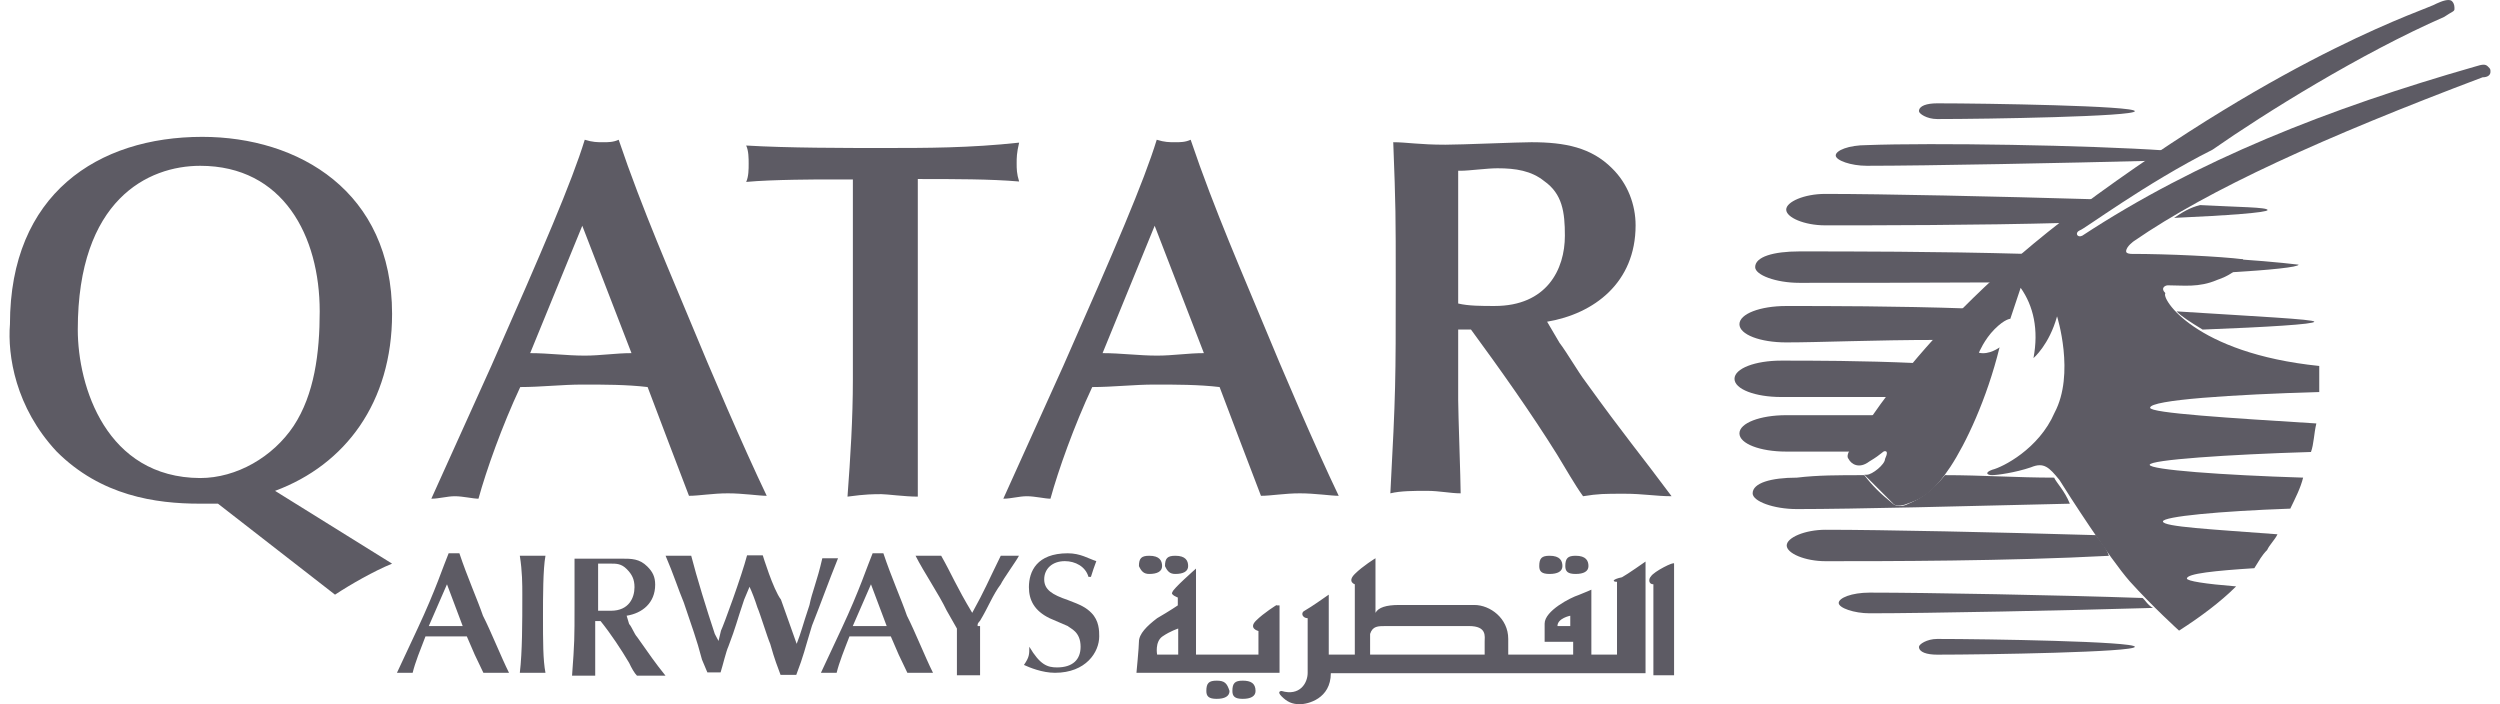 <svg xmlns="http://www.w3.org/2000/svg" width="213" height="60" viewBox="0 0 213 60" fill="none"><g id="Group"><path id="Vector" d="M39.422 53.341C38.964 53.341 38.541 53.341 38.083 53.341C37.625 53.341 36.991 53.341 36.533 53.341L38.083 49.782L39.422 53.341ZM41.184 57.322C41.395 57.322 41.853 57.322 42.276 57.322C42.734 57.322 43.157 57.322 43.368 57.322C42.699 55.984 41.818 53.764 41.148 52.46C40.69 51.121 39.809 49.148 39.14 47.14C38.929 47.14 38.929 47.14 38.682 47.14C38.435 47.14 38.471 47.14 38.224 47.14C37.766 48.232 37.132 50.24 35.581 53.552L33.82 57.322C34.031 57.322 34.278 57.322 34.489 57.322C34.7 57.322 34.947 57.322 35.158 57.322C35.37 56.442 35.828 55.314 36.251 54.222C36.92 54.222 37.343 54.222 38.013 54.222C38.682 54.222 39.352 54.222 39.774 54.222L40.444 55.772L41.184 57.322Z" fill="#5D5B64"></path><path id="Vector_2" d="M44.501 50.663C44.501 53.094 44.501 55.525 44.289 57.322C44.501 57.322 44.959 57.322 45.382 57.322C45.84 57.322 46.051 57.322 46.474 57.322C46.263 56.23 46.263 54.679 46.263 52.46C46.263 50.909 46.263 48.478 46.474 47.351C46.016 47.351 45.804 47.351 45.382 47.351C45.17 47.351 44.712 47.351 44.289 47.351C44.501 48.69 44.501 49.782 44.501 50.663Z" fill="#5D5B64"></path><path id="Vector_3" d="M53.39 52.459C54.729 52.248 55.821 51.367 55.821 49.816C55.821 49.147 55.61 48.724 55.152 48.266C54.482 47.597 53.813 47.597 52.932 47.597C52.474 47.597 50.924 47.597 50.501 47.597C49.831 47.597 49.408 47.597 48.95 47.597C48.95 49.358 48.95 49.605 48.95 51.578C48.95 54.468 48.95 54.679 48.739 57.568C48.95 57.568 49.408 57.568 49.831 57.568C50.289 57.568 50.501 57.568 50.712 57.568C50.712 57.11 50.712 55.348 50.712 54.925V52.917H51.17C52.051 54.009 52.932 55.348 53.601 56.476C53.813 56.934 54.059 57.357 54.271 57.568C54.729 57.568 54.94 57.568 55.363 57.568C55.821 57.568 56.244 57.568 56.702 57.568C55.821 56.476 55.363 55.806 54.271 54.256C54.059 54.045 53.813 53.375 53.601 53.164L53.39 52.459ZM50.959 48.02C51.17 48.02 51.628 48.02 52.051 48.02C52.509 48.02 52.932 48.02 53.39 48.478C53.848 48.936 54.059 49.358 54.059 50.028C54.059 50.909 53.601 52.036 52.051 52.036C51.593 52.036 51.382 52.036 50.959 52.036V48.02Z" fill="#5D5B64"></path><path id="Vector_4" d="M60.901 54.01C60.231 52.002 59.35 49.148 58.892 47.351C58.434 47.351 58.223 47.351 57.8 47.351C57.342 47.351 56.919 47.351 56.708 47.351C57.377 48.901 57.8 50.24 58.258 51.332C58.928 53.341 59.35 54.433 59.808 56.195L60.267 57.287C60.478 57.287 60.724 57.287 60.936 57.287C61.147 57.287 61.147 57.287 61.394 57.287C61.605 56.617 61.852 55.525 62.063 55.067C62.733 53.305 62.733 53.059 63.402 51.086L63.86 49.993C64.072 50.451 64.319 51.086 64.53 51.755C64.741 52.213 65.411 54.398 65.622 54.856C65.834 55.525 65.834 55.737 66.503 57.498C66.715 57.498 66.961 57.498 67.172 57.498C67.384 57.498 67.631 57.498 67.842 57.498C68.511 55.737 68.511 55.49 69.181 53.305C70.062 51.086 70.52 49.747 71.401 47.562C71.189 47.562 70.943 47.562 70.731 47.562C70.52 47.562 70.273 47.562 70.062 47.562C69.604 49.571 69.181 50.451 68.969 51.544C68.3 53.552 68.3 53.763 67.877 54.856C67.419 53.517 66.996 52.425 66.538 51.086C65.869 50.205 64.988 47.315 64.988 47.315C64.776 47.315 64.53 47.315 64.319 47.315C64.107 47.315 63.86 47.315 63.649 47.315C63.191 49.077 61.641 53.305 61.429 53.728L61.218 54.609L60.901 54.01Z" fill="#5D5B64"></path><path id="Vector_5" d="M75.546 53.341C75.087 53.341 74.665 53.341 74.207 53.341C73.749 53.341 73.114 53.341 72.656 53.341L74.207 49.782L75.546 53.341ZM77.307 57.322C77.519 57.322 77.977 57.322 78.4 57.322C78.858 57.322 79.28 57.322 79.492 57.322C78.822 55.984 77.941 53.764 77.272 52.46C76.814 51.121 75.933 49.148 75.264 47.14C75.052 47.14 75.052 47.14 74.805 47.14C74.594 47.14 74.594 47.14 74.347 47.14C73.889 48.232 73.255 50.24 71.705 53.552L69.943 57.322C70.154 57.322 70.401 57.322 70.613 57.322C70.824 57.322 71.071 57.322 71.282 57.322C71.493 56.442 71.951 55.314 72.374 54.222C73.044 54.222 73.467 54.222 74.136 54.222C74.805 54.222 75.475 54.222 75.898 54.222L76.567 55.772L77.307 57.322Z" fill="#5D5B64"></path><path id="Vector_6" d="M83.291 53.34C83.291 53.129 83.291 53.129 83.502 52.883C84.172 51.79 84.594 50.663 85.264 49.782C85.475 49.324 86.603 47.773 86.814 47.351C86.603 47.351 86.603 47.351 86.145 47.351C85.933 47.351 85.475 47.351 85.264 47.351C84.172 49.57 83.925 50.24 82.833 52.213C81.494 49.993 81.071 48.901 80.19 47.351C79.732 47.351 79.309 47.351 79.098 47.351C78.886 47.351 78.428 47.351 78.006 47.351C78.675 48.69 80.014 50.663 80.648 52.002L81.529 53.552C81.529 54.433 81.529 56.441 81.529 57.533C81.74 57.533 82.199 57.533 82.41 57.533C82.868 57.533 83.079 57.533 83.502 57.533C83.502 56.194 83.502 55.314 83.502 54.221V53.34H83.291Z" fill="#5D5B64"></path><path id="Vector_7" d="M87.698 55.103C87.698 55.772 87.698 55.984 87.24 56.653C87.698 56.864 88.79 57.322 89.883 57.322C92.525 57.322 93.653 55.561 93.653 54.222C93.653 53.764 93.653 52.883 92.983 52.214C92.525 51.755 92.102 51.544 90.975 51.121C89.636 50.663 88.966 50.24 88.966 49.359C88.966 48.479 89.636 47.809 90.728 47.809C91.609 47.809 92.49 48.267 92.737 49.148H92.948C93.159 48.479 93.159 48.479 93.406 47.809C92.737 47.598 92.067 47.14 90.975 47.14C88.332 47.14 87.663 48.69 87.663 50.029C87.663 51.121 88.121 52.037 89.425 52.672C89.883 52.883 90.517 53.13 90.975 53.341C91.186 53.552 92.067 53.799 92.067 55.103C92.067 56.195 91.398 56.864 90.059 56.864C89.248 56.864 88.614 56.653 87.698 55.103Z" fill="#5D5B64"></path><path id="Vector_8" d="M6.627 28.08C6.627 17.016 12.617 14.127 17.056 14.127C24.138 14.127 27.239 20.116 27.239 26.529C27.239 30.088 26.781 33.611 25.019 36.289C23.258 38.932 20.157 40.729 17.056 40.729C9.058 40.694 6.627 32.942 6.627 28.08ZM28.543 50.665C29.882 49.784 31.855 48.657 33.405 48.023L23.434 41.821C29.424 39.601 33.405 34.281 33.405 26.741C33.405 16.311 25.442 11.66 17.232 11.66C8.353 11.66 0.848 16.523 0.848 27.622C0.637 30.264 1.306 34.704 4.83 38.474C8.6 42.244 13.251 42.913 17.021 42.913C17.479 42.913 17.902 42.913 18.571 42.913L28.543 50.665Z" fill="#5D5B64"></path><path id="Vector_9" d="M53.803 30.087C52.464 30.087 51.16 30.299 49.821 30.299C48.271 30.299 46.721 30.087 45.17 30.087L49.61 19.235L53.803 30.087ZM58.701 42.243C59.581 42.243 60.709 42.032 62.013 42.032C63.316 42.032 64.655 42.243 65.325 42.243C63.316 38.05 60.462 31.391 58.912 27.621C57.362 23.851 54.719 17.861 52.711 11.906C52.253 12.118 51.83 12.118 51.372 12.118C50.914 12.118 50.491 12.118 49.821 11.906C48.729 15.465 46.263 21.208 41.858 31.18L36.749 42.49C37.419 42.49 38.088 42.279 38.758 42.279C39.427 42.279 40.308 42.49 40.766 42.49C41.435 40.059 42.774 36.289 44.325 32.977C46.087 32.977 47.883 32.765 49.645 32.765C51.407 32.765 53.415 32.765 55.177 32.977L56.939 37.628L58.701 42.243Z" fill="#5D5B64"></path><path id="Vector_10" d="M78.197 20.115C78.197 18.354 78.197 16.803 78.197 15.253C81.298 15.253 84.399 15.253 86.83 15.464C86.619 14.795 86.619 14.372 86.619 13.914C86.619 13.456 86.619 13.033 86.83 12.152C82.637 12.61 78.867 12.61 75.308 12.61C71.996 12.61 67.098 12.61 63.575 12.399C63.786 12.857 63.786 13.491 63.786 13.949C63.786 14.407 63.786 15.042 63.575 15.5C65.795 15.288 69.988 15.288 70.446 15.288H72.665C72.665 17.05 72.665 18.6 72.665 20.151V32.342C72.665 35.654 72.454 39.001 72.207 42.313C73.758 42.102 74.427 42.102 75.097 42.102C75.555 42.102 77.105 42.313 78.197 42.313C78.197 41.221 78.197 39.671 78.197 36.324V20.115Z" fill="#5D5B64"></path><path id="Vector_11" d="M102.571 30.087C101.232 30.087 99.928 30.299 98.59 30.299C97.039 30.299 95.489 30.087 93.939 30.087L98.378 19.235L102.571 30.087ZM107.434 42.243C108.314 42.243 109.442 42.032 110.746 42.032C112.049 42.032 113.388 42.243 114.058 42.243C112.049 38.05 109.195 31.391 107.645 27.621C106.095 23.851 103.452 17.861 101.444 11.906C100.986 12.118 100.563 12.118 100.105 12.118C99.647 12.118 99.224 12.118 98.554 11.906C97.462 15.465 94.996 21.208 90.591 31.18L85.482 42.49C86.152 42.49 86.821 42.279 87.491 42.279C88.16 42.279 89.041 42.49 89.499 42.49C90.168 40.059 91.507 36.289 93.058 32.977C94.819 32.977 96.616 32.765 98.378 32.765C100.14 32.765 102.148 32.765 103.91 32.977L105.672 37.628L107.434 42.243Z" fill="#5D5B64"></path><path id="Vector_12" d="M131.813 27.409C135.794 26.74 139.353 24.097 139.353 19.199C139.353 17.438 138.683 15.641 137.344 14.337C135.583 12.575 133.363 12.117 130.474 12.117C129.381 12.117 124.484 12.329 123.145 12.329C120.925 12.329 119.833 12.117 118.705 12.117C118.917 17.649 118.917 18.319 118.917 24.097C118.917 32.518 118.917 33.399 118.458 42.032C119.339 41.82 120.467 41.82 121.559 41.82C122.651 41.82 123.568 42.032 124.448 42.032C124.448 40.939 124.237 35.161 124.237 34.069V28.079H125.329C127.761 31.391 130.438 35.161 132.658 38.719C133.328 39.812 134.208 41.362 134.878 42.278C136.217 42.067 136.64 42.067 138.437 42.067C139.987 42.067 141.079 42.278 142.418 42.278C139.776 38.719 138.437 37.169 135.089 32.518C134.42 31.637 133.539 30.087 132.87 29.206L131.813 27.409ZM124.484 14.548C125.153 14.548 126.703 14.337 127.584 14.337C129.135 14.337 130.474 14.548 131.566 15.429C133.116 16.521 133.328 18.072 133.328 20.08C133.328 22.97 131.777 26.07 127.338 26.07C126.245 26.07 125.118 26.07 124.237 25.859V14.548H124.484Z" fill="#5D5B64"></path><path id="Vector_13" d="M197.176 27.41C197.176 27.622 193.194 27.868 187.662 28.08C186.57 27.41 185.9 26.987 185.442 26.529C192.067 26.952 197.176 27.199 197.176 27.41Z" fill="#5D5B64"></path><path id="Vector_14" d="M193.195 17.895C193.195 18.107 189.882 18.354 185.231 18.565C185.901 18.107 186.57 17.684 187.451 17.473C190.728 17.649 193.195 17.649 193.195 17.895Z" fill="#5D5B64"></path><path id="Vector_15" d="M157.714 38.475C155.494 38.475 153.521 38.475 152.182 38.475C149.962 38.475 148.2 37.805 148.2 36.924C148.2 36.044 149.962 35.374 152.182 35.374C154.19 35.374 156.622 35.374 159.722 35.374C158.383 37.382 157.96 38.263 157.714 38.475Z" fill="#5D5B64"></path><path id="Vector_16" d="M158.839 40.483C159.508 41.364 160.178 42.034 161.27 42.915C161.27 42.915 161.728 43.373 162.609 42.915C163.701 42.456 164.617 41.822 165.71 40.483C168.81 40.483 171.911 40.695 175.012 40.695C175.223 41.153 175.893 41.787 176.351 42.915C167.471 43.126 157.958 43.373 153.096 43.373C151.087 43.373 149.325 42.703 149.325 42.034C149.325 41.153 150.876 40.695 153.096 40.695C154.857 40.483 156.619 40.483 158.839 40.483Z" fill="#5D5B64"></path><path id="Vector_17" d="M155.54 47.814C153.779 47.814 152.228 47.144 152.228 46.475C152.228 45.805 153.779 45.136 155.54 45.136C160.403 45.136 170.163 45.347 178.584 45.594C179.042 46.263 179.465 46.686 179.676 47.355C171.044 47.814 160.614 47.814 155.54 47.814Z" fill="#5D5B64"></path><path id="Vector_18" d="M183.436 51.795C176.354 52.006 164.163 52.253 159.301 52.253C157.962 52.253 156.658 51.795 156.658 51.372C156.658 50.949 157.75 50.491 159.301 50.491C164.163 50.491 175.473 50.703 182.556 50.949C182.767 51.125 182.978 51.548 183.436 51.795Z" fill="#5D5B64"></path><path id="Vector_19" d="M165.045 54.438C169.238 54.438 181.888 54.65 181.888 55.108C181.888 55.566 169.274 55.777 165.045 55.777C164.165 55.777 163.495 55.566 163.495 55.108C163.495 54.897 164.165 54.438 165.045 54.438Z" fill="#5D5B64"></path><path id="Vector_20" d="M165.043 28.962C159.722 28.962 155.071 29.173 152.182 29.173C149.962 29.173 148.2 28.503 148.2 27.623C148.2 26.742 149.962 26.072 152.182 26.072C155.741 26.072 161.484 26.072 167.685 26.284C166.593 27.2 165.712 28.081 165.043 28.962Z" fill="#5D5B64"></path><path id="Vector_21" d="M190.73 22.09C193.83 22.301 195.839 22.548 195.839 22.548C195.839 22.759 193.407 23.006 189.849 23.217C190.518 22.759 190.73 22.301 190.73 22.09Z" fill="#5D5B64"></path><path id="Vector_22" d="M153.31 24.098C151.302 24.098 149.54 23.428 149.54 22.759C149.54 21.878 151.09 21.42 153.31 21.42C157.503 21.42 165.043 21.42 172.583 21.631C171.703 22.512 170.822 23.182 169.941 24.062C163.281 24.098 157.08 24.098 153.31 24.098Z" fill="#5D5B64"></path><path id="Vector_23" d="M176.109 18.988C168.358 19.199 159.936 19.199 155.497 19.199C153.735 19.199 152.185 18.53 152.185 17.86C152.185 17.191 153.735 16.521 155.497 16.521C160.359 16.521 170.119 16.733 178.54 16.98C178.082 17.191 177.66 17.649 177.202 17.86C176.779 18.319 176.356 18.565 176.109 18.988Z" fill="#5D5B64"></path><path id="Vector_24" d="M159.046 14.125C157.707 14.125 156.404 13.667 156.404 13.244C156.404 12.822 157.496 12.364 159.046 12.364C164.578 12.152 177.862 12.364 184.521 12.822C184.063 13.033 183.64 13.491 183.182 13.702C176.346 13.879 164.155 14.125 159.046 14.125Z" fill="#5D5B64"></path><path id="Vector_25" d="M151.76 33.825C149.54 33.825 147.779 33.156 147.779 32.275C147.779 31.394 149.54 30.725 151.76 30.725C154.403 30.725 158.631 30.725 163.282 30.936C162.401 32.028 161.732 32.944 161.062 33.825C157.292 33.825 153.98 33.825 151.76 33.825Z" fill="#5D5B64"></path><path id="Vector_26" d="M163.495 9.473C163.495 9.015 164.165 8.804 165.045 8.804C169.238 8.804 181.888 9.015 181.888 9.473C181.888 9.931 169.274 10.143 165.045 10.143C164.165 10.143 163.495 9.685 163.495 9.473Z" fill="#5D5B64"></path><path id="Vector_27" d="M197.6 31.18C197.6 31.85 197.6 32.731 197.6 33.4C190.271 33.611 183.189 34.069 183.189 34.739C183.189 35.197 190.059 35.62 197.353 36.078C197.142 36.959 197.142 37.84 196.895 38.509C189.813 38.721 183.153 39.178 183.153 39.601C183.153 40.024 189.355 40.482 196.225 40.694C196.014 41.575 195.556 42.455 195.133 43.336C189.143 43.548 184.281 44.006 184.281 44.428C184.281 44.887 188.474 45.098 194.041 45.521C193.83 45.979 193.371 46.402 193.16 46.86C192.702 47.318 192.491 47.741 192.068 48.41C188.756 48.621 186.324 48.868 186.324 49.291C186.324 49.502 187.875 49.749 190.517 49.96C189.179 51.299 187.417 52.603 185.655 53.73C185.655 53.73 183.435 51.722 181.462 49.538C179.7 47.529 176.142 41.997 175.472 40.905C174.591 39.813 174.133 39.355 173.041 39.813C171.702 40.271 170.152 40.482 169.729 40.482C169.306 40.482 169.059 40.271 169.729 40.024C170.61 39.813 173.71 38.262 175.049 35.162C176.811 31.85 175.261 26.952 175.261 26.952C174.591 29.383 173.252 30.511 173.252 30.511C173.71 28.08 173.252 26.071 172.16 24.521L171.279 27.163C171.279 27.163 170.821 27.163 169.94 28.044C169.059 28.925 168.601 30.053 168.601 30.053C169.482 30.264 170.363 29.595 170.363 29.595C169.271 34.034 167.474 37.804 166.17 39.778C164.831 41.786 163.95 42.42 162.611 42.878C161.519 43.336 161.272 42.878 161.272 42.878C160.392 41.997 159.722 41.328 158.841 40.447C158.841 40.447 158.841 40.447 159.053 40.447C159.511 40.447 160.603 39.566 160.603 39.108C160.814 38.65 160.814 38.439 160.603 38.439C160.392 38.439 160.392 38.65 159.264 39.319C158.383 39.989 157.714 39.531 157.502 39.108C157.291 38.897 157.502 38.439 157.714 38.227C157.925 38.016 163.034 28.256 176.987 17.826C195.168 4.296 206.902 0.773 207.571 0.314C208.029 0.103 208.663 -0.144 208.91 0.103C209.121 0.314 209.121 0.561 209.121 0.773C209.121 0.984 208.91 0.984 208.241 1.442C201.158 4.543 192.949 9.652 188.509 12.752C182.766 15.642 177.445 19.623 177.199 19.623C176.741 19.835 176.987 20.293 177.41 20.081C187.17 13.668 198.445 9.229 210.883 5.67C211.553 5.459 211.764 5.459 211.975 5.67C212.187 5.882 212.187 5.882 212.187 6.128C212.187 6.375 211.975 6.586 211.517 6.586C197.987 11.695 188.262 16.1 181.814 20.539C181.814 20.539 181.145 20.997 181.145 21.42C181.145 21.632 181.603 21.632 181.603 21.632C184.704 21.632 189.143 21.843 191.116 22.09C191.116 22.09 190.905 23.182 188.897 23.851C187.346 24.521 186.007 24.309 184.704 24.309C184.492 24.309 184.034 24.521 184.492 24.979C184.105 25.402 186.959 30.088 197.6 31.18Z" fill="#5D5B64"></path><path id="Vector_28" d="M100.349 55.772H98.587C98.587 55.772 98.376 54.679 99.046 54.221C99.715 53.763 100.384 53.552 100.384 53.552V55.772H100.349ZM108.77 51.544C108.77 51.544 107.678 52.213 107.009 52.883C106.339 53.552 107.22 53.763 107.22 53.763V55.772H101.9V48.443C101.9 48.443 99.891 50.205 99.891 50.451C99.68 50.663 100.349 50.909 100.349 50.909V51.579C100.349 51.579 99.68 52.037 98.587 52.671C97.707 53.34 97.037 54.01 97.037 54.679C97.037 55.138 96.826 57.322 96.826 57.322H109.017V51.579H108.77V51.544ZM97.918 48.901C98.587 48.901 99.01 48.69 99.01 48.231C99.01 47.773 98.799 47.351 97.918 47.351C97.249 47.351 97.037 47.562 97.037 48.231C97.249 48.69 97.46 48.901 97.918 48.901ZM100.138 48.901C100.807 48.901 101.23 48.69 101.23 48.231C101.23 47.773 101.019 47.351 100.138 47.351C99.468 47.351 99.257 47.562 99.257 48.231C99.468 48.69 99.68 48.901 100.138 48.901ZM103.661 57.992C102.992 57.992 102.78 58.203 102.78 58.872C102.78 59.33 102.992 59.542 103.661 59.542C104.331 59.542 104.754 59.33 104.754 58.872C104.542 58.203 104.331 57.992 103.661 57.992ZM105.881 57.992C105.212 57.992 105 58.203 105 58.872C105 59.33 105.212 59.542 105.881 59.542C106.551 59.542 106.973 59.33 106.973 58.872C106.973 58.203 106.551 57.992 105.881 57.992ZM132.025 48.901C132.695 48.901 133.118 48.69 133.118 48.231C133.118 47.773 132.906 47.351 132.025 47.351C131.356 47.351 131.144 47.562 131.144 48.231C131.144 48.69 131.356 48.901 132.025 48.901ZM134.245 48.901C134.915 48.901 135.337 48.69 135.337 48.231C135.337 47.773 135.126 47.351 134.245 47.351C133.576 47.351 133.364 47.562 133.364 48.231C133.364 48.69 133.576 48.901 134.245 48.901ZM140.658 49.112C140.446 49.324 140.446 49.782 140.869 49.782V57.533H142.631V48.02C142.666 47.809 140.904 48.69 140.658 49.112ZM133.787 53.34H132.695C132.695 52.671 133.787 52.46 133.787 52.46V53.34ZM126.493 54.679C126.493 54.891 126.493 55.349 126.493 55.772H116.733V54.01C116.945 53.34 117.403 53.34 118.072 53.34H125.155C126.705 53.34 126.493 54.221 126.493 54.679ZM137.769 49.57V55.772H135.584V50.24C135.584 50.24 135.126 50.451 134.492 50.698C133.822 50.909 131.603 52.037 131.603 53.129V54.679H134.034V55.772H128.502C128.502 55.56 128.502 55.102 128.502 54.433C128.502 52.671 126.951 51.544 125.613 51.544H119.2C118.108 51.544 117.438 51.755 117.191 52.213V47.562C117.191 47.562 116.099 48.231 115.43 48.901C114.76 49.57 115.43 49.782 115.43 49.782V55.772H113.21V50.663C113.21 50.663 111.66 51.755 111.202 52.002C110.743 52.213 110.99 52.671 111.413 52.671C111.413 52.671 111.413 56.441 111.413 57.322C111.413 58.203 110.743 59.33 109.193 58.872C109.193 58.872 108.735 58.872 109.193 59.33C109.651 59.788 110.074 60 110.743 60C111.413 60 113.386 59.542 113.386 57.357H140.2V47.844C140.2 47.844 138.649 48.936 138.191 49.183C137.346 49.359 137.346 49.57 137.769 49.57Z" fill="#5D5B64"></path></g></svg>